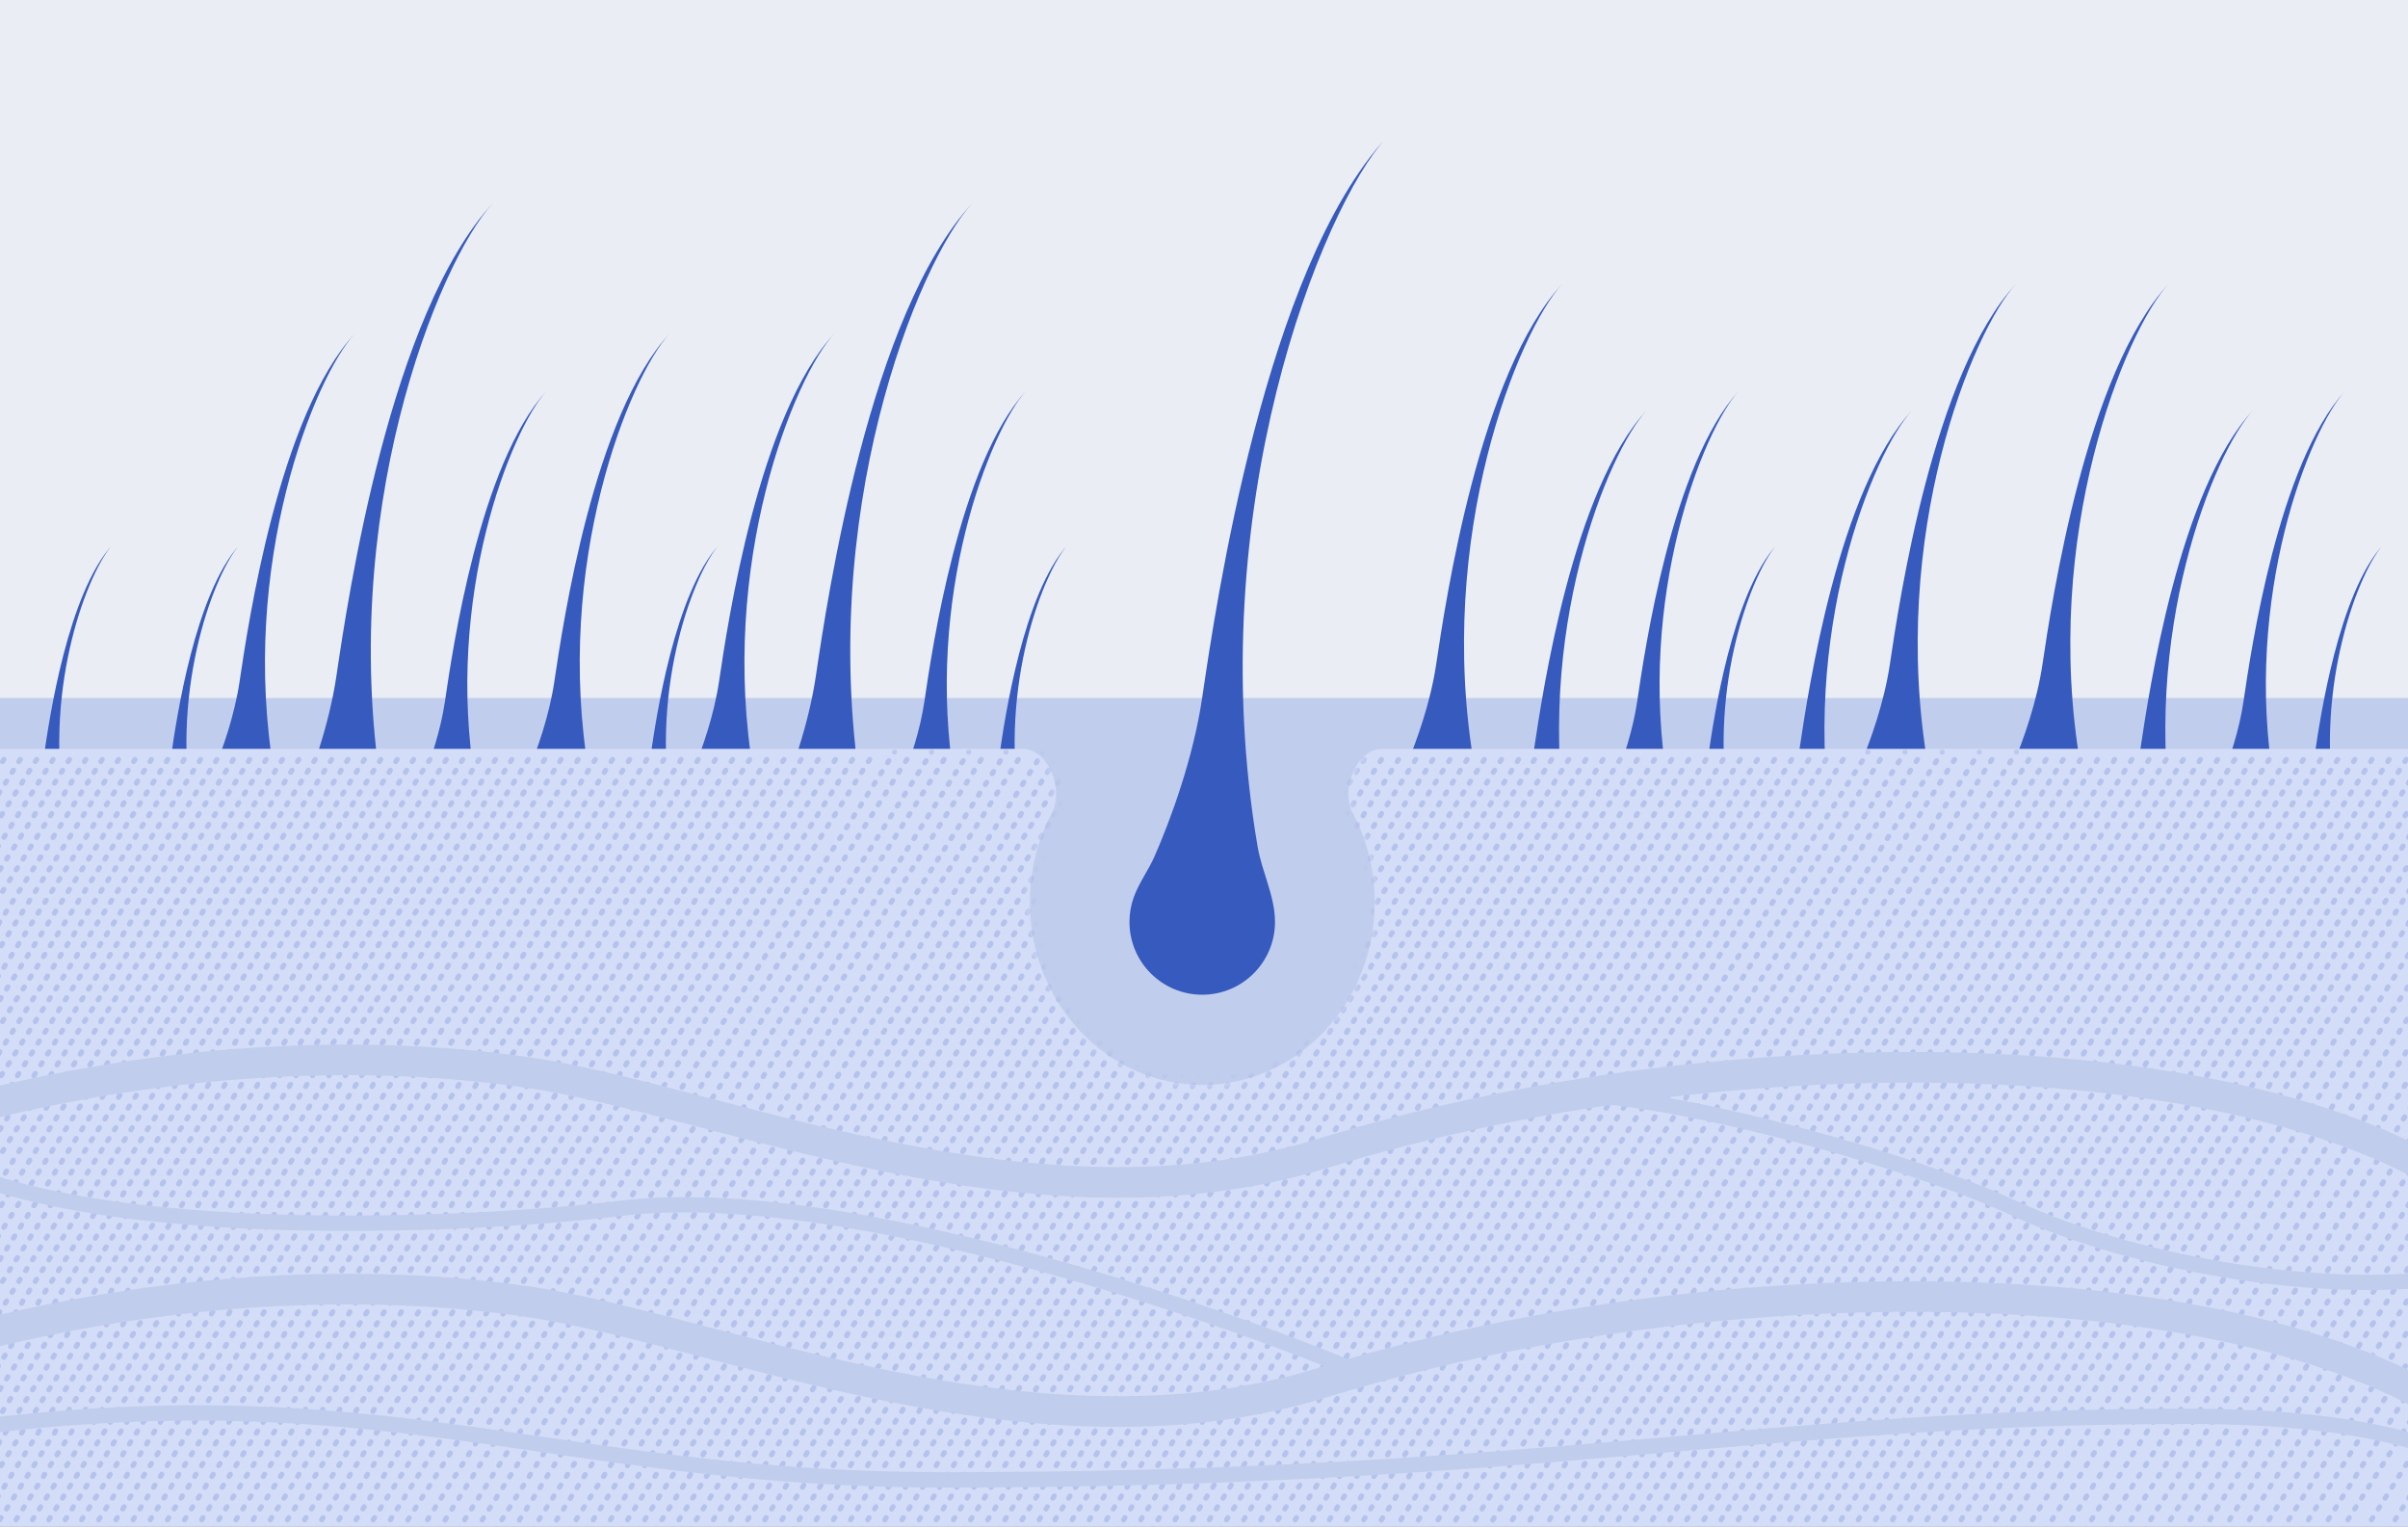 <svg width="284" height="180" viewBox="0 0 284 180" fill="none" xmlns="http://www.w3.org/2000/svg">
<rect x="0" y="0" width="284" height="180" fill="#333333" stroke="none"/>
<g clip-path="url(#clip0_580_1748)">
<rect width="284" height="180" fill="#EAEDF4"/>
<rect x="-5" y="82.3" width="294" height="47" fill="#C1CDED"/>
<path d="M96.22 109.381C100.254 109.381 103.525 106.132 103.525 102.124C103.525 99.554 102.212 97.145 101.779 94.612C96.011 60.914 108.313 30.818 114.678 23.956C102.549 37.032 97.598 70.426 96.22 79.737C95.357 85.565 93.208 91.494 91.612 95.176C90.883 96.858 89.71 98.351 89.199 100.112C89.014 100.751 88.915 101.426 88.915 102.124C88.915 106.132 92.186 109.381 96.22 109.381Z" fill="#365ABD"/>
<path d="M84.806 102.149C87.779 102.149 90.189 99.76 90.189 96.812C90.189 94.922 89.222 93.15 88.902 91.287C84.652 66.504 93.717 44.37 98.407 39.323C89.47 48.94 85.822 73.5 84.806 80.347C84.221 84.295 82.831 88.305 81.697 91.029C80.992 92.723 79.742 94.23 79.479 96.046C79.443 96.296 79.424 96.552 79.424 96.812C79.424 99.76 81.834 102.149 84.806 102.149Z" fill="#365ABD"/>
<path d="M109.026 102.149C111.645 102.149 113.768 100.017 113.768 97.388C113.768 95.703 112.916 94.122 112.634 92.461C108.89 70.352 116.876 50.605 121.008 46.103C113.135 54.682 109.921 76.591 109.026 82.7C108.529 86.095 107.373 89.542 106.395 91.963C105.712 93.655 104.45 95.172 104.3 96.991C104.29 97.122 104.284 97.254 104.284 97.388C104.284 100.017 106.407 102.149 109.026 102.149Z" fill="#365ABD"/>
<path d="M117.883 102.149C119.652 102.149 121.086 100.705 121.086 98.924C121.086 97.783 120.511 96.711 120.321 95.586C117.791 80.609 123.187 67.232 125.978 64.182C120.659 69.994 118.487 84.836 117.883 88.974C117.563 91.159 116.843 93.376 116.205 94.998C115.687 96.315 114.679 97.509 114.679 98.924C114.679 100.705 116.113 102.149 117.883 102.149Z" fill="#365ABD"/>
<path d="M76.752 102.149C78.521 102.149 79.956 100.705 79.956 98.924C79.956 97.783 79.38 96.711 79.19 95.586C76.66 80.609 82.056 67.232 84.847 64.182C79.528 69.994 77.356 84.836 76.752 88.974C76.433 91.159 75.712 93.376 75.074 94.998C74.556 96.315 73.548 97.509 73.548 98.924C73.548 100.705 74.982 102.149 76.752 102.149Z" fill="#365ABD"/>
<path d="M39.672 109.381C43.706 109.381 46.977 106.132 46.977 102.124C46.977 99.554 45.664 97.145 45.231 94.612C39.463 60.914 51.765 30.818 58.13 23.956C46.002 37.032 41.05 70.426 39.672 79.737C38.809 85.565 36.66 91.494 35.064 95.176C34.335 96.858 33.162 98.351 32.652 100.112C32.466 100.751 32.367 101.426 32.367 102.124C32.367 106.132 35.638 109.381 39.672 109.381Z" fill="#365ABD"/>
<path d="M28.259 102.149C31.231 102.149 33.641 99.76 33.641 96.812C33.641 94.922 32.674 93.15 32.354 91.287C28.105 66.504 37.169 44.37 41.859 39.323C32.922 48.94 29.274 73.5 28.259 80.347C27.673 84.295 26.284 88.305 25.149 91.029C24.444 92.723 23.194 94.23 22.931 96.046C22.895 96.296 22.876 96.552 22.876 96.812C22.876 99.76 25.286 102.149 28.259 102.149Z" fill="#365ABD"/>
<path d="M65.382 102.149C68.355 102.149 70.765 99.76 70.765 96.812C70.765 94.922 69.798 93.15 69.478 91.287C65.228 66.504 74.293 44.37 78.983 39.323C70.046 48.94 66.398 73.5 65.382 80.347C64.797 84.295 63.407 88.305 62.273 91.029C61.568 92.723 60.318 94.23 60.055 96.046C60.019 96.296 60 96.552 60 96.812C60 99.76 62.41 102.149 65.382 102.149Z" fill="#365ABD"/>
<path d="M52.478 102.149C55.097 102.149 57.22 100.017 57.22 97.388C57.22 95.703 56.368 94.122 56.087 92.461C52.342 70.352 60.328 50.605 64.46 46.103C56.587 54.682 53.373 76.591 52.478 82.7C51.981 86.095 50.825 89.542 49.847 91.963C49.164 93.655 47.902 95.172 47.753 96.991C47.742 97.122 47.736 97.254 47.736 97.388C47.736 100.017 49.859 102.149 52.478 102.149Z" fill="#365ABD"/>
<path d="M5.204 102.149C6.973 102.149 8.408 100.705 8.408 98.924C8.408 97.783 7.832 96.711 7.642 95.586C5.112 80.609 10.508 67.232 13.3 64.182C7.98 69.994 5.808 84.836 5.204 88.974C4.885 91.159 4.164 93.376 3.526 94.998C3.008 96.315 2 97.509 2 98.924C2 100.705 3.434 102.149 5.204 102.149Z" fill="#365ABD"/>
<path d="M20.204 102.149C21.973 102.149 23.408 100.705 23.408 98.924C23.408 97.783 22.832 96.711 22.642 95.586C20.112 80.609 25.508 67.232 28.3 64.182C22.98 69.994 20.808 84.836 20.204 88.974C19.885 91.159 19.164 93.376 18.526 94.998C18.008 96.315 17 97.509 17 98.924C17 100.705 18.434 102.149 20.204 102.149Z" fill="#365ABD"/>
<path d="M201.5 102.149C203.269 102.149 204.704 100.705 204.704 98.924C204.704 97.783 204.128 96.711 203.938 95.586C201.408 80.609 206.804 67.232 209.595 64.182C204.276 69.994 202.104 84.836 201.5 88.974C201.181 91.159 200.46 93.376 199.822 94.998C199.304 96.315 198.296 97.509 198.296 98.924C198.296 100.705 199.73 102.149 201.5 102.149Z" fill="#365ABD"/>
<path d="M273.007 102.149C274.776 102.149 276.21 100.705 276.21 98.924C276.21 97.783 275.635 96.711 275.445 95.586C272.915 80.609 278.311 67.232 281.102 64.182C275.783 69.994 273.611 84.836 273.007 88.974C272.687 91.159 271.967 93.376 271.329 94.998C270.811 96.315 269.803 97.509 269.803 98.924C269.803 100.705 271.237 102.149 273.007 102.149Z" fill="#365ABD"/>
<path d="M180.951 109.381C183.852 109.381 186.205 107.06 186.205 104.197C186.205 102.361 185.261 100.64 184.949 98.83C180.8 74.761 189.649 53.264 194.228 48.363C185.503 57.703 181.942 81.556 180.951 88.207C180.385 92.004 179.048 95.861 177.947 98.505C177.24 100.202 175.974 101.712 175.739 103.535C175.711 103.752 175.696 103.973 175.696 104.197C175.696 107.06 178.049 109.381 180.951 109.381Z" fill="#365ABD"/>
<path d="M252.457 109.381C255.359 109.381 257.712 107.06 257.712 104.197C257.712 102.361 256.768 100.64 256.456 98.83C252.307 74.761 261.156 53.264 265.734 48.363C257.01 57.703 253.449 81.556 252.457 88.207C251.891 92.004 250.555 95.861 249.454 98.505C248.747 100.202 247.481 101.712 247.246 103.535C247.218 103.752 247.203 103.973 247.203 104.197C247.203 107.06 249.556 109.381 252.457 109.381Z" fill="#365ABD"/>
<path d="M212.254 109.381C215.156 109.381 217.509 107.06 217.509 104.197C217.509 102.361 216.564 100.64 216.252 98.83C212.104 74.761 220.953 53.264 225.531 48.363C216.807 57.703 213.246 81.556 212.254 88.207C211.688 92.004 210.352 95.861 209.251 98.505C208.544 100.202 207.278 101.712 207.042 103.535C207.014 103.752 207 103.973 207 104.197C207 107.06 209.352 109.381 212.254 109.381Z" fill="#365ABD"/>
<path d="M169.388 102.149C172.644 102.149 175.283 99.536 175.283 96.313C175.283 94.245 174.224 92.308 173.874 90.271C169.22 63.17 179.148 38.966 184.284 33.447C174.496 43.964 170.501 70.82 169.388 78.308C168.73 82.742 167.142 87.248 165.883 90.228C165.168 91.919 163.941 93.418 163.596 95.221C163.529 95.575 163.493 95.94 163.493 96.313C163.493 99.536 166.132 102.149 169.388 102.149Z" fill="#365ABD"/>
<path d="M240.895 102.149C244.151 102.149 246.79 99.536 246.79 96.313C246.79 94.245 245.731 92.308 245.381 90.271C240.727 63.17 250.655 38.966 255.791 33.447C246.003 43.964 242.007 70.82 240.895 78.308C240.237 82.742 238.649 87.248 237.39 90.228C236.675 91.919 235.447 93.418 235.103 95.221C235.035 95.575 235 95.94 235 96.313C235 99.536 237.639 102.149 240.895 102.149Z" fill="#365ABD"/>
<path d="M222.895 102.149C226.151 102.149 228.79 99.536 228.79 96.313C228.79 94.245 227.731 92.308 227.381 90.271C222.727 63.17 232.655 38.966 237.791 33.447C228.003 43.964 224.007 70.82 222.895 78.308C222.237 82.742 220.649 87.248 219.39 90.228C218.675 91.919 217.447 93.418 217.103 95.221C217.035 95.575 217 95.94 217 96.313C217 99.536 219.639 102.149 222.895 102.149Z" fill="#365ABD"/>
<path d="M193.093 102.149C195.712 102.149 197.835 100.017 197.835 97.388C197.835 95.703 196.983 94.122 196.702 92.461C192.957 70.352 200.943 50.605 205.075 46.103C197.202 54.682 193.988 76.591 193.093 82.7C192.596 86.095 191.44 89.542 190.463 91.963C189.779 93.655 188.517 95.172 188.368 96.991C188.357 97.122 188.352 97.254 188.352 97.388C188.352 100.017 190.474 102.149 193.093 102.149Z" fill="#365ABD"/>
<path d="M264.6 102.149C267.219 102.149 269.342 100.017 269.342 97.388C269.342 95.703 268.49 94.122 268.209 92.461C264.464 70.352 272.45 50.605 276.582 46.103C268.709 54.682 265.495 76.591 264.6 82.7C264.103 86.095 262.947 89.542 261.969 91.963C261.286 93.655 260.024 95.172 259.875 96.991C259.864 97.122 259.858 97.254 259.858 97.388C259.858 100.017 261.981 102.149 264.6 102.149Z" fill="#365ABD"/>
<path fill-rule="evenodd" clip-rule="evenodd" d="M141.798 127.931C153.031 127.931 162.137 118.285 162.137 106.387C162.137 102.561 161.196 98.969 159.546 95.855C158.09 93.11 159.936 88.3 163.044 88.3H285.836C287.583 88.3 289 89.717 289 91.464V189.136C289 190.884 287.583 192.3 285.836 192.3H-1.836C-3.583 192.3 -5 190.884 -5 189.136V91.464C-5 89.717 -3.583 88.3 -1.836 88.3H120.552C123.66 88.3 125.506 93.11 124.051 95.855C122.4 98.969 121.459 102.561 121.459 106.387C121.459 118.285 130.565 127.931 141.798 127.931Z" fill="#D4DDF7"/>
<mask id="mask0_580_1748" style="mask-type:luminance" maskUnits="userSpaceOnUse" x="-5" y="88" width="294" height="105">
<path fill-rule="evenodd" clip-rule="evenodd" d="M141.798 127.931C153.031 127.931 162.137 118.285 162.137 106.387C162.137 102.561 161.196 98.969 159.546 95.855C158.09 93.11 159.936 88.3 163.044 88.3H285.836C287.583 88.3 289 89.717 289 91.464V189.136C289 190.884 287.583 192.3 285.836 192.3H-1.836C-3.583 192.3 -5 190.884 -5 189.136V91.464C-5 89.717 -3.583 88.3 -1.836 88.3H120.552C123.66 88.3 125.506 93.11 124.051 95.855C122.4 98.969 121.459 102.561 121.459 106.387C121.459 118.285 130.565 127.931 141.798 127.931Z" fill="white"/>
</mask>
<g mask="url(#mask0_580_1748)">
<g opacity="0.2">
<path d="M-4.067 200.919L66.729 88.656" stroke="#365ABD" stroke-width="0.607" stroke-linecap="round" stroke-linejoin="round" stroke-dasharray="0.3 1.21"/>
<path d="M-6 200.919L64.797 88.656" stroke="#365ABD" stroke-width="0.607" stroke-linecap="round" stroke-linejoin="round" stroke-dasharray="0.3 1.21"/>
<path d="M-7.933 200.919L62.864 88.656" stroke="#365ABD" stroke-width="0.607" stroke-linecap="round" stroke-linejoin="round" stroke-dasharray="0.3 1.21"/>
<path d="M-9.865 200.919L60.931 88.656" stroke="#365ABD" stroke-width="0.607" stroke-linecap="round" stroke-linejoin="round" stroke-dasharray="0.3 1.21"/>
<path d="M-11.798 200.919L58.999 88.656" stroke="#365ABD" stroke-width="0.607" stroke-linecap="round" stroke-linejoin="round" stroke-dasharray="0.3 1.21"/>
<path d="M-13.73 200.919L57.066 88.656" stroke="#365ABD" stroke-width="0.607" stroke-linecap="round" stroke-linejoin="round" stroke-dasharray="0.3 1.21"/>
<path d="M-15.663 200.919L55.133 88.656" stroke="#365ABD" stroke-width="0.607" stroke-linecap="round" stroke-linejoin="round" stroke-dasharray="0.3 1.21"/>
<path d="M-17.596 200.919L53.201 88.656" stroke="#365ABD" stroke-width="0.607" stroke-linecap="round" stroke-linejoin="round" stroke-dasharray="0.3 1.21"/>
<path d="M-19.528 200.919L51.268 88.656" stroke="#365ABD" stroke-width="0.607" stroke-linecap="round" stroke-linejoin="round" stroke-dasharray="0.3 1.21"/>
<path d="M-21.461 200.919L49.336 88.656" stroke="#365ABD" stroke-width="0.607" stroke-linecap="round" stroke-linejoin="round" stroke-dasharray="0.3 1.21"/>
<path d="M-23.394 200.919L47.403 88.656" stroke="#365ABD" stroke-width="0.607" stroke-linecap="round" stroke-linejoin="round" stroke-dasharray="0.3 1.21"/>
<path d="M-25.326 200.919L45.47 88.656" stroke="#365ABD" stroke-width="0.607" stroke-linecap="round" stroke-linejoin="round" stroke-dasharray="0.3 1.21"/>
<path d="M-27.259 200.919L43.538 88.656" stroke="#365ABD" stroke-width="0.607" stroke-linecap="round" stroke-linejoin="round" stroke-dasharray="0.3 1.21"/>
<path d="M-29.191 200.919L41.605 88.656" stroke="#365ABD" stroke-width="0.607" stroke-linecap="round" stroke-linejoin="round" stroke-dasharray="0.3 1.21"/>
<path d="M-31.124 200.919L39.672 88.656" stroke="#365ABD" stroke-width="0.607" stroke-linecap="round" stroke-linejoin="round" stroke-dasharray="0.3 1.21"/>
<path d="M-33.057 200.919L37.74 88.656" stroke="#365ABD" stroke-width="0.607" stroke-linecap="round" stroke-linejoin="round" stroke-dasharray="0.3 1.21"/>
<path d="M-34.989 200.919L35.807 88.656" stroke="#365ABD" stroke-width="0.607" stroke-linecap="round" stroke-linejoin="round" stroke-dasharray="0.3 1.21"/>
<path d="M-36.922 200.919L33.875 88.656" stroke="#365ABD" stroke-width="0.607" stroke-linecap="round" stroke-linejoin="round" stroke-dasharray="0.3 1.21"/>
<path d="M-38.855 200.919L31.942 88.656" stroke="#365ABD" stroke-width="0.607" stroke-linecap="round" stroke-linejoin="round" stroke-dasharray="0.3 1.21"/>
<path d="M-40.787 200.919L30.009 88.656" stroke="#365ABD" stroke-width="0.607" stroke-linecap="round" stroke-linejoin="round" stroke-dasharray="0.3 1.21"/>
<path d="M-42.72 200.919L28.077 88.656" stroke="#365ABD" stroke-width="0.607" stroke-linecap="round" stroke-linejoin="round" stroke-dasharray="0.3 1.21"/>
<path d="M-44.652 200.919L26.144 88.656" stroke="#365ABD" stroke-width="0.607" stroke-linecap="round" stroke-linejoin="round" stroke-dasharray="0.3 1.21"/>
<path d="M-46.585 200.919L24.212 88.656" stroke="#365ABD" stroke-width="0.607" stroke-linecap="round" stroke-linejoin="round" stroke-dasharray="0.3 1.21"/>
<path d="M-48.518 200.919L22.279 88.656" stroke="#365ABD" stroke-width="0.607" stroke-linecap="round" stroke-linejoin="round" stroke-dasharray="0.3 1.21"/>
<path d="M-50.45 200.919L20.346 88.656" stroke="#365ABD" stroke-width="0.607" stroke-linecap="round" stroke-linejoin="round" stroke-dasharray="0.3 1.21"/>
<path d="M-52.383 200.919L18.414 88.656" stroke="#365ABD" stroke-width="0.607" stroke-linecap="round" stroke-linejoin="round" stroke-dasharray="0.3 1.21"/>
<path d="M-54.315 200.919L16.481 88.656" stroke="#365ABD" stroke-width="0.607" stroke-linecap="round" stroke-linejoin="round" stroke-dasharray="0.3 1.21"/>
<path d="M-56.248 200.919L14.549 88.656" stroke="#365ABD" stroke-width="0.607" stroke-linecap="round" stroke-linejoin="round" stroke-dasharray="0.3 1.21"/>
<path d="M-58.181 200.919L12.616 88.656" stroke="#365ABD" stroke-width="0.607" stroke-linecap="round" stroke-linejoin="round" stroke-dasharray="0.3 1.21"/>
<path d="M-60.113 200.919L10.683 88.656" stroke="#365ABD" stroke-width="0.607" stroke-linecap="round" stroke-linejoin="round" stroke-dasharray="0.3 1.21"/>
<path d="M-62.046 200.919L8.751 88.656" stroke="#365ABD" stroke-width="0.607" stroke-linecap="round" stroke-linejoin="round" stroke-dasharray="0.3 1.21"/>
<path d="M-63.978 200.919L6.818 88.656" stroke="#365ABD" stroke-width="0.607" stroke-linecap="round" stroke-linejoin="round" stroke-dasharray="0.3 1.21"/>
<path d="M-65.911 200.919L4.885 88.656" stroke="#365ABD" stroke-width="0.607" stroke-linecap="round" stroke-linejoin="round" stroke-dasharray="0.3 1.21"/>
<path d="M-67.844 200.919L2.953 88.656" stroke="#365ABD" stroke-width="0.607" stroke-linecap="round" stroke-linejoin="round" stroke-dasharray="0.3 1.21"/>
<path d="M-69.776 200.919L1.02 88.656" stroke="#365ABD" stroke-width="0.607" stroke-linecap="round" stroke-linejoin="round" stroke-dasharray="0.3 1.21"/>
<path d="M-2.044 200.919L68.753 88.656" stroke="#365ABD" stroke-width="0.607" stroke-linecap="round" stroke-linejoin="round" stroke-dasharray="0.3 1.21"/>
<path d="M-0.022 200.919L70.774 88.656" stroke="#365ABD" stroke-width="0.607" stroke-linecap="round" stroke-linejoin="round" stroke-dasharray="0.3 1.21"/>
<path d="M2.001 200.919L72.797 88.656" stroke="#365ABD" stroke-width="0.607" stroke-linecap="round" stroke-linejoin="round" stroke-dasharray="0.3 1.21"/>
<path d="M4.023 200.919L74.82 88.656" stroke="#365ABD" stroke-width="0.607" stroke-linecap="round" stroke-linejoin="round" stroke-dasharray="0.3 1.21"/>
<path d="M6.047 200.919L76.843 88.656" stroke="#365ABD" stroke-width="0.607" stroke-linecap="round" stroke-linejoin="round" stroke-dasharray="0.3 1.21"/>
<path d="M8.069 200.919L78.866 88.656" stroke="#365ABD" stroke-width="0.607" stroke-linecap="round" stroke-linejoin="round" stroke-dasharray="0.3 1.21"/>
<path d="M10.092 200.919L80.888 88.656" stroke="#365ABD" stroke-width="0.607" stroke-linecap="round" stroke-linejoin="round" stroke-dasharray="0.3 1.21"/>
<path d="M12.114 200.919L82.911 88.656" stroke="#365ABD" stroke-width="0.607" stroke-linecap="round" stroke-linejoin="round" stroke-dasharray="0.3 1.21"/>
<path d="M14.138 200.919L84.934 88.656" stroke="#365ABD" stroke-width="0.607" stroke-linecap="round" stroke-linejoin="round" stroke-dasharray="0.3 1.21"/>
<path d="M16.16 200.919L86.957 88.656" stroke="#365ABD" stroke-width="0.607" stroke-linecap="round" stroke-linejoin="round" stroke-dasharray="0.3 1.21"/>
<path d="M18.184 200.919L88.98 88.656" stroke="#365ABD" stroke-width="0.607" stroke-linecap="round" stroke-linejoin="round" stroke-dasharray="0.3 1.21"/>
<path d="M20.205 200.919L91.002 88.656" stroke="#365ABD" stroke-width="0.607" stroke-linecap="round" stroke-linejoin="round" stroke-dasharray="0.3 1.21"/>
<path d="M22.229 200.919L93.025 88.656" stroke="#365ABD" stroke-width="0.607" stroke-linecap="round" stroke-linejoin="round" stroke-dasharray="0.3 1.21"/>
<path d="M24.251 200.919L95.047 88.656" stroke="#365ABD" stroke-width="0.607" stroke-linecap="round" stroke-linejoin="round" stroke-dasharray="0.3 1.21"/>
<path d="M26.274 200.919L97.071 88.656" stroke="#365ABD" stroke-width="0.607" stroke-linecap="round" stroke-linejoin="round" stroke-dasharray="0.3 1.21"/>
<path d="M28.297 200.919L99.093 88.656" stroke="#365ABD" stroke-width="0.607" stroke-linecap="round" stroke-linejoin="round" stroke-dasharray="0.3 1.21"/>
<path d="M30.318 200.919L101.115 88.656" stroke="#365ABD" stroke-width="0.607" stroke-linecap="round" stroke-linejoin="round" stroke-dasharray="0.3 1.21"/>
<path d="M32.343 200.919L103.139 88.656" stroke="#365ABD" stroke-width="0.607" stroke-linecap="round" stroke-linejoin="round" stroke-dasharray="0.3 1.21"/>
<path d="M34.365 200.919L105.499 88.656" stroke="#365ABD" stroke-width="0.607" stroke-linecap="round" stroke-linejoin="round" stroke-dasharray="0.3 1.21"/>
<path d="M36.725 200.919L107.521 88.656" stroke="#365ABD" stroke-width="0.607" stroke-linecap="round" stroke-linejoin="round" stroke-dasharray="0.3 1.21"/>
<path d="M38.748 200.919L109.882 88.656" stroke="#365ABD" stroke-width="0.607" stroke-linecap="round" stroke-linejoin="round" stroke-dasharray="0.3 1.21"/>
<path d="M41.107 200.919L111.904 88.656" stroke="#365ABD" stroke-width="0.607" stroke-linecap="round" stroke-linejoin="round" stroke-dasharray="0.3 1.21"/>
<path d="M43.13 200.919L114.264 88.656" stroke="#365ABD" stroke-width="0.607" stroke-linecap="round" stroke-linejoin="round" stroke-dasharray="0.3 1.21"/>
<path d="M45.49 200.919L116.287 88.656" stroke="#365ABD" stroke-width="0.607" stroke-linecap="round" stroke-linejoin="round" stroke-dasharray="0.3 1.21"/>
<path d="M47.513 200.919L118.646 88.656" stroke="#365ABD" stroke-width="0.607" stroke-linecap="round" stroke-linejoin="round" stroke-dasharray="0.3 1.21"/>
<path d="M49.872 200.919L120.669 88.656" stroke="#365ABD" stroke-width="0.607" stroke-linecap="round" stroke-linejoin="round" stroke-dasharray="0.3 1.21"/>
<path d="M51.895 200.919L123.029 88.656" stroke="#365ABD" stroke-width="0.607" stroke-linecap="round" stroke-linejoin="round" stroke-dasharray="0.3 1.21"/>
<path d="M54.255 200.919L125.051 88.656" stroke="#365ABD" stroke-width="0.607" stroke-linecap="round" stroke-linejoin="round" stroke-dasharray="0.3 1.21"/>
<path d="M56.277 200.919L127.074 88.656" stroke="#365ABD" stroke-width="0.607" stroke-linecap="round" stroke-linejoin="round" stroke-dasharray="0.3 1.21"/>
<path d="M58.301 200.919L129.097 88.656" stroke="#365ABD" stroke-width="0.607" stroke-linecap="round" stroke-linejoin="round" stroke-dasharray="0.3 1.21"/>
<path d="M60.324 200.919L131.121 88.656" stroke="#365ABD" stroke-width="0.607" stroke-linecap="round" stroke-linejoin="round" stroke-dasharray="0.3 1.21"/>
<path d="M62.347 200.919L133.143 88.656" stroke="#365ABD" stroke-width="0.607" stroke-linecap="round" stroke-linejoin="round" stroke-dasharray="0.3 1.21"/>
<path d="M64.369 200.919L135.166 88.656" stroke="#365ABD" stroke-width="0.607" stroke-linecap="round" stroke-linejoin="round" stroke-dasharray="0.3 1.21"/>
<path d="M66.393 200.919L137.189 88.656" stroke="#365ABD" stroke-width="0.607" stroke-linecap="round" stroke-linejoin="round" stroke-dasharray="0.3 1.21"/>
<path d="M68.415 200.919L139.212 88.656" stroke="#365ABD" stroke-width="0.607" stroke-linecap="round" stroke-linejoin="round" stroke-dasharray="0.3 1.21"/>
<path d="M70.438 200.919L141.234 88.656" stroke="#365ABD" stroke-width="0.607" stroke-linecap="round" stroke-linejoin="round" stroke-dasharray="0.3 1.21"/>
<path d="M72.46 200.919L143.257 88.656" stroke="#365ABD" stroke-width="0.607" stroke-linecap="round" stroke-linejoin="round" stroke-dasharray="0.3 1.21"/>
<path d="M74.482 200.919L145.279 88.656" stroke="#365ABD" stroke-width="0.607" stroke-linecap="round" stroke-linejoin="round" stroke-dasharray="0.3 1.21"/>
<path d="M76.506 200.919L147.302 88.656" stroke="#365ABD" stroke-width="0.607" stroke-linecap="round" stroke-linejoin="round" stroke-dasharray="0.3 1.21"/>
<path d="M78.528 200.919L149.325 88.656" stroke="#365ABD" stroke-width="0.607" stroke-linecap="round" stroke-linejoin="round" stroke-dasharray="0.3 1.21"/>
<path d="M80.552 200.919L151.348 88.656" stroke="#365ABD" stroke-width="0.607" stroke-linecap="round" stroke-linejoin="round" stroke-dasharray="0.3 1.21"/>
<path d="M82.573 200.919L153.37 88.656" stroke="#365ABD" stroke-width="0.607" stroke-linecap="round" stroke-linejoin="round" stroke-dasharray="0.3 1.21"/>
<path d="M84.597 200.919L155.393 88.656" stroke="#365ABD" stroke-width="0.607" stroke-linecap="round" stroke-linejoin="round" stroke-dasharray="0.3 1.21"/>
<path d="M86.619 200.919L157.416 88.656" stroke="#365ABD" stroke-width="0.607" stroke-linecap="round" stroke-linejoin="round" stroke-dasharray="0.3 1.21"/>
<path d="M88.643 200.919L159.439 88.656" stroke="#365ABD" stroke-width="0.607" stroke-linecap="round" stroke-linejoin="round" stroke-dasharray="0.3 1.21"/>
<path d="M90.665 200.919L161.462 88.656" stroke="#365ABD" stroke-width="0.607" stroke-linecap="round" stroke-linejoin="round" stroke-dasharray="0.3 1.21"/>
<path d="M92.688 200.919L163.484 88.656" stroke="#365ABD" stroke-width="0.607" stroke-linecap="round" stroke-linejoin="round" stroke-dasharray="0.3 1.21"/>
<path d="M94.71 200.919L165.507 88.656" stroke="#365ABD" stroke-width="0.607" stroke-linecap="round" stroke-linejoin="round" stroke-dasharray="0.3 1.21"/>
<path d="M96.733 200.919L167.53 88.656" stroke="#365ABD" stroke-width="0.607" stroke-linecap="round" stroke-linejoin="round" stroke-dasharray="0.3 1.21"/>
<path d="M98.756 200.919L169.552 88.656" stroke="#365ABD" stroke-width="0.607" stroke-linecap="round" stroke-linejoin="round" stroke-dasharray="0.3 1.21"/>
<path d="M100.779 200.919L171.576 88.656" stroke="#365ABD" stroke-width="0.607" stroke-linecap="round" stroke-linejoin="round" stroke-dasharray="0.3 1.21"/>
<path d="M102.802 200.919L173.598 88.656" stroke="#365ABD" stroke-width="0.607" stroke-linecap="round" stroke-linejoin="round" stroke-dasharray="0.3 1.21"/>
<path d="M104.824 200.919L175.621 88.656" stroke="#365ABD" stroke-width="0.607" stroke-linecap="round" stroke-linejoin="round" stroke-dasharray="0.3 1.21"/>
<path d="M106.847 200.919L177.643 88.656" stroke="#365ABD" stroke-width="0.607" stroke-linecap="round" stroke-linejoin="round" stroke-dasharray="0.3 1.21"/>
<path d="M108.87 200.919L179.667 88.656" stroke="#365ABD" stroke-width="0.607" stroke-linecap="round" stroke-linejoin="round" stroke-dasharray="0.3 1.21"/>
<path d="M110.736 200.919L181.533 88.656" stroke="#365ABD" stroke-width="0.607" stroke-linecap="round" stroke-linejoin="round" stroke-dasharray="0.3 1.21"/>
<path d="M112.759 200.919L183.555 88.656" stroke="#365ABD" stroke-width="0.607" stroke-linecap="round" stroke-linejoin="round" stroke-dasharray="0.3 1.21"/>
<path d="M114.782 200.919L185.579 88.656" stroke="#365ABD" stroke-width="0.607" stroke-linecap="round" stroke-linejoin="round" stroke-dasharray="0.3 1.21"/>
<path d="M116.804 200.919L187.6 88.656" stroke="#365ABD" stroke-width="0.607" stroke-linecap="round" stroke-linejoin="round" stroke-dasharray="0.3 1.21"/>
<path d="M118.827 200.919L189.624 88.656" stroke="#365ABD" stroke-width="0.607" stroke-linecap="round" stroke-linejoin="round" stroke-dasharray="0.3 1.21"/>
<path d="M120.85 200.919L191.646 88.656" stroke="#365ABD" stroke-width="0.607" stroke-linecap="round" stroke-linejoin="round" stroke-dasharray="0.3 1.21"/>
<path d="M122.873 200.919L193.67 88.656" stroke="#365ABD" stroke-width="0.607" stroke-linecap="round" stroke-linejoin="round" stroke-dasharray="0.3 1.21"/>
<path d="M124.896 200.919L195.692 88.656" stroke="#365ABD" stroke-width="0.607" stroke-linecap="round" stroke-linejoin="round" stroke-dasharray="0.3 1.21"/>
<path d="M126.918 200.919L197.715 88.656" stroke="#365ABD" stroke-width="0.607" stroke-linecap="round" stroke-linejoin="round" stroke-dasharray="0.3 1.21"/>
<path d="M128.94 200.919L199.737 88.656" stroke="#365ABD" stroke-width="0.607" stroke-linecap="round" stroke-linejoin="round" stroke-dasharray="0.3 1.21"/>
<path d="M130.964 200.919L201.76 88.656" stroke="#365ABD" stroke-width="0.607" stroke-linecap="round" stroke-linejoin="round" stroke-dasharray="0.3 1.21"/>
<path d="M132.986 200.919L203.783 88.656" stroke="#365ABD" stroke-width="0.607" stroke-linecap="round" stroke-linejoin="round" stroke-dasharray="0.3 1.21"/>
<path d="M135.01 200.919L205.806 88.656" stroke="#365ABD" stroke-width="0.607" stroke-linecap="round" stroke-linejoin="round" stroke-dasharray="0.3 1.21"/>
<path d="M137.032 200.919L207.829 88.656" stroke="#365ABD" stroke-width="0.607" stroke-linecap="round" stroke-linejoin="round" stroke-dasharray="0.3 1.21"/>
<path d="M139.055 200.919L209.851 88.656" stroke="#365ABD" stroke-width="0.607" stroke-linecap="round" stroke-linejoin="round" stroke-dasharray="0.3 1.21"/>
<path d="M141.077 200.919L211.874 88.656" stroke="#365ABD" stroke-width="0.607" stroke-linecap="round" stroke-linejoin="round" stroke-dasharray="0.3 1.21"/>
<path d="M143.101 200.919L213.897 88.656" stroke="#365ABD" stroke-width="0.607" stroke-linecap="round" stroke-linejoin="round" stroke-dasharray="0.3 1.21"/>
<path d="M145.122 200.919L215.919 88.656" stroke="#365ABD" stroke-width="0.607" stroke-linecap="round" stroke-linejoin="round" stroke-dasharray="0.3 1.21"/>
<path d="M147.146 200.919L217.942 88.656" stroke="#365ABD" stroke-width="0.607" stroke-linecap="round" stroke-linejoin="round" stroke-dasharray="0.3 1.21"/>
<path d="M149.168 200.919L220.302 88.656" stroke="#365ABD" stroke-width="0.607" stroke-linecap="round" stroke-linejoin="round" stroke-dasharray="0.3 1.21"/>
<path d="M151.528 200.919L222.325 88.656" stroke="#365ABD" stroke-width="0.607" stroke-linecap="round" stroke-linejoin="round" stroke-dasharray="0.3 1.21"/>
<path d="M153.551 200.919L224.684 88.656" stroke="#365ABD" stroke-width="0.607" stroke-linecap="round" stroke-linejoin="round" stroke-dasharray="0.3 1.21"/>
<path d="M155.911 200.919L226.708 88.656" stroke="#365ABD" stroke-width="0.607" stroke-linecap="round" stroke-linejoin="round" stroke-dasharray="0.3 1.21"/>
<path d="M157.934 200.919L229.067 88.656" stroke="#365ABD" stroke-width="0.607" stroke-linecap="round" stroke-linejoin="round" stroke-dasharray="0.3 1.21"/>
<path d="M160.293 200.919L231.09 88.656" stroke="#365ABD" stroke-width="0.607" stroke-linecap="round" stroke-linejoin="round" stroke-dasharray="0.3 1.21"/>
<path d="M162.316 200.919L233.45 88.656" stroke="#365ABD" stroke-width="0.607" stroke-linecap="round" stroke-linejoin="round" stroke-dasharray="0.3 1.21"/>
<path d="M164.676 200.919L235.472 88.656" stroke="#365ABD" stroke-width="0.607" stroke-linecap="round" stroke-linejoin="round" stroke-dasharray="0.3 1.21"/>
<path d="M166.699 200.919L237.833 88.656" stroke="#365ABD" stroke-width="0.607" stroke-linecap="round" stroke-linejoin="round" stroke-dasharray="0.3 1.21"/>
<path d="M169.06 200.919L239.856 88.656" stroke="#365ABD" stroke-width="0.607" stroke-linecap="round" stroke-linejoin="round" stroke-dasharray="0.3 1.21"/>
<path d="M171.081 200.919L241.878 88.656" stroke="#365ABD" stroke-width="0.607" stroke-linecap="round" stroke-linejoin="round" stroke-dasharray="0.3 1.21"/>
<path d="M173.104 200.919L243.901 88.656" stroke="#365ABD" stroke-width="0.607" stroke-linecap="round" stroke-linejoin="round" stroke-dasharray="0.3 1.21"/>
<path d="M175.127 200.919L245.924 88.656" stroke="#365ABD" stroke-width="0.607" stroke-linecap="round" stroke-linejoin="round" stroke-dasharray="0.3 1.21"/>
<path d="M177.15 200.919L247.947 88.656" stroke="#365ABD" stroke-width="0.607" stroke-linecap="round" stroke-linejoin="round" stroke-dasharray="0.3 1.21"/>
<path d="M179.172 200.919L249.968 88.656" stroke="#365ABD" stroke-width="0.607" stroke-linecap="round" stroke-linejoin="round" stroke-dasharray="0.3 1.21"/>
<path d="M181.195 200.919L251.992 88.656" stroke="#365ABD" stroke-width="0.607" stroke-linecap="round" stroke-linejoin="round" stroke-dasharray="0.3 1.21"/>
<path d="M183.219 200.919L254.015 88.656" stroke="#365ABD" stroke-width="0.607" stroke-linecap="round" stroke-linejoin="round" stroke-dasharray="0.3 1.21"/>
<path d="M185.241 200.919L256.038 88.656" stroke="#365ABD" stroke-width="0.607" stroke-linecap="round" stroke-linejoin="round" stroke-dasharray="0.3 1.21"/>
<path d="M187.264 200.919L258.06 88.656" stroke="#365ABD" stroke-width="0.607" stroke-linecap="round" stroke-linejoin="round" stroke-dasharray="0.3 1.21"/>
<path d="M189.286 200.919L260.083 88.656" stroke="#365ABD" stroke-width="0.607" stroke-linecap="round" stroke-linejoin="round" stroke-dasharray="0.3 1.21"/>
<path d="M191.31 200.919L262.106 88.656" stroke="#365ABD" stroke-width="0.607" stroke-linecap="round" stroke-linejoin="round" stroke-dasharray="0.3 1.21"/>
<path d="M193.332 200.919L264.129 88.656" stroke="#365ABD" stroke-width="0.607" stroke-linecap="round" stroke-linejoin="round" stroke-dasharray="0.3 1.21"/>
<path d="M195.355 200.919L266.152 88.656" stroke="#365ABD" stroke-width="0.607" stroke-linecap="round" stroke-linejoin="round" stroke-dasharray="0.3 1.21"/>
<path d="M197.378 200.919L268.174 88.656" stroke="#365ABD" stroke-width="0.607" stroke-linecap="round" stroke-linejoin="round" stroke-dasharray="0.3 1.21"/>
<path d="M199.399 200.919L270.196 88.656" stroke="#365ABD" stroke-width="0.607" stroke-linecap="round" stroke-linejoin="round" stroke-dasharray="0.3 1.21"/>
<path d="M201.423 200.919L272.219 88.656" stroke="#365ABD" stroke-width="0.607" stroke-linecap="round" stroke-linejoin="round" stroke-dasharray="0.3 1.21"/>
<path d="M203.446 200.919L274.243 88.656" stroke="#365ABD" stroke-width="0.607" stroke-linecap="round" stroke-linejoin="round" stroke-dasharray="0.3 1.21"/>
<path d="M205.469 200.919L276.265 88.656" stroke="#365ABD" stroke-width="0.607" stroke-linecap="round" stroke-linejoin="round" stroke-dasharray="0.3 1.21"/>
<path d="M207.492 200.919L278.289 88.656" stroke="#365ABD" stroke-width="0.607" stroke-linecap="round" stroke-linejoin="round" stroke-dasharray="0.3 1.21"/>
<path d="M209.514 200.919L280.31 88.656" stroke="#365ABD" stroke-width="0.607" stroke-linecap="round" stroke-linejoin="round" stroke-dasharray="0.3 1.21"/>
<path d="M211.537 200.919L282.334 88.656" stroke="#365ABD" stroke-width="0.607" stroke-linecap="round" stroke-linejoin="round" stroke-dasharray="0.3 1.21"/>
<path d="M213.56 200.919L284.356 88.656" stroke="#365ABD" stroke-width="0.607" stroke-linecap="round" stroke-linejoin="round" stroke-dasharray="0.3 1.21"/>
<path d="M215.583 200.919L286.38 88.656" stroke="#365ABD" stroke-width="0.607" stroke-linecap="round" stroke-linejoin="round" stroke-dasharray="0.3 1.21"/>
<path d="M217.605 200.919L288.402 88.656" stroke="#365ABD" stroke-width="0.607" stroke-linecap="round" stroke-linejoin="round" stroke-dasharray="0.3 1.21"/>
<path d="M219.628 200.919L290.424 88.656" stroke="#365ABD" stroke-width="0.607" stroke-linecap="round" stroke-linejoin="round" stroke-dasharray="0.3 1.21"/>
<path d="M221.65 200.919L292.447 88.656" stroke="#365ABD" stroke-width="0.607" stroke-linecap="round" stroke-linejoin="round" stroke-dasharray="0.3 1.21"/>
<path d="M223.674 200.919L294.47 88.656" stroke="#365ABD" stroke-width="0.607" stroke-linecap="round" stroke-linejoin="round" stroke-dasharray="0.3 1.21"/>
<path d="M226 200.919L296.797 88.656" stroke="#365ABD" stroke-width="0.607" stroke-linecap="round" stroke-linejoin="round" stroke-dasharray="0.3 1.21"/>
<path d="M228.326 200.919L299.123 88.656" stroke="#365ABD" stroke-width="0.607" stroke-linecap="round" stroke-linejoin="round" stroke-dasharray="0.3 1.21"/>
<path d="M230.652 200.919L301.449 88.656" stroke="#365ABD" stroke-width="0.607" stroke-linecap="round" stroke-linejoin="round" stroke-dasharray="0.3 1.21"/>
<path d="M232.979 200.919L303.775 88.656" stroke="#365ABD" stroke-width="0.607" stroke-linecap="round" stroke-linejoin="round" stroke-dasharray="0.3 1.21"/>
<path d="M235.305 200.919L306.101 88.656" stroke="#365ABD" stroke-width="0.607" stroke-linecap="round" stroke-linejoin="round" stroke-dasharray="0.3 1.21"/>
<path d="M237.631 200.919L308.427 88.656" stroke="#365ABD" stroke-width="0.607" stroke-linecap="round" stroke-linejoin="round" stroke-dasharray="0.3 1.21"/>
<path d="M239.957 200.919L310.754 88.656" stroke="#365ABD" stroke-width="0.607" stroke-linecap="round" stroke-linejoin="round" stroke-dasharray="0.3 1.21"/>
<path d="M242.283 200.919L313.08 88.656" stroke="#365ABD" stroke-width="0.607" stroke-linecap="round" stroke-linejoin="round" stroke-dasharray="0.3 1.21"/>
<path d="M244.609 200.919L315.406 88.656" stroke="#365ABD" stroke-width="0.607" stroke-linecap="round" stroke-linejoin="round" stroke-dasharray="0.3 1.21"/>
<path d="M246.936 200.919L317.732 88.656" stroke="#365ABD" stroke-width="0.607" stroke-linecap="round" stroke-linejoin="round" stroke-dasharray="0.3 1.21"/>
<path d="M249.262 200.919L320.058 88.656" stroke="#365ABD" stroke-width="0.607" stroke-linecap="round" stroke-linejoin="round" stroke-dasharray="0.3 1.21"/>
<path d="M251.588 200.919L322.384 88.656" stroke="#365ABD" stroke-width="0.607" stroke-linecap="round" stroke-linejoin="round" stroke-dasharray="0.3 1.21"/>
<path d="M253.914 200.919L324.711 88.656" stroke="#365ABD" stroke-width="0.607" stroke-linecap="round" stroke-linejoin="round" stroke-dasharray="0.3 1.21"/>
<path d="M256.24 200.919L327.037 88.656" stroke="#365ABD" stroke-width="0.607" stroke-linecap="round" stroke-linejoin="round" stroke-dasharray="0.3 1.21"/>
<path d="M258.566 200.919L329.363 88.656" stroke="#365ABD" stroke-width="0.607" stroke-linecap="round" stroke-linejoin="round" stroke-dasharray="0.3 1.21"/>
<path d="M260.893 200.919L331.689 88.656" stroke="#365ABD" stroke-width="0.607" stroke-linecap="round" stroke-linejoin="round" stroke-dasharray="0.3 1.21"/>
<path d="M263.219 200.919L334.015 88.656" stroke="#365ABD" stroke-width="0.607" stroke-linecap="round" stroke-linejoin="round" stroke-dasharray="0.3 1.21"/>
<path d="M266 200.919L336.797 88.656" stroke="#365ABD" stroke-width="0.607" stroke-linecap="round" stroke-linejoin="round" stroke-dasharray="0.3 1.21"/>
<path d="M268.781 200.919L339.578 88.656" stroke="#365ABD" stroke-width="0.607" stroke-linecap="round" stroke-linejoin="round" stroke-dasharray="0.3 1.21"/>
<path d="M271.562 200.919L342.359 88.656" stroke="#365ABD" stroke-width="0.607" stroke-linecap="round" stroke-linejoin="round" stroke-dasharray="0.3 1.21"/>
</g>
</g>
<path d="M141.792 117.292C146.531 117.292 150.373 113.45 150.373 108.71C150.373 105.673 148.832 102.823 148.322 99.828C141.546 59.978 155.999 24.387 163.477 16.272C149.228 31.735 143.411 71.225 141.792 82.236C140.741 89.38 138.067 96.651 136.176 100.958C135.441 102.632 134.308 104.125 133.699 105.849C133.382 106.744 133.21 107.707 133.21 108.71C133.21 113.45 137.052 117.292 141.792 117.292Z" fill="#365ABD"/>
<path d="M-10 132.5C19 124 44.545 123.829 62.5 126.5C84.943 129.839 122.024 146.482 156 136C203 121.5 265.5 122 291.5 141" stroke="#C1CDED" stroke-width="3.612" stroke-linecap="round" stroke-linejoin="round"/>
<path d="M-10 159.525C19 151.025 44.545 150.854 62.5 153.525C84.943 156.864 122.024 173.507 156 163.025C203 148.525 265.5 149.025 291.5 168.025" stroke="#C1CDED" stroke-width="3.612" stroke-linecap="round" stroke-linejoin="round"/>
<path d="M-36.5 174.5C38.914 156.737 56.634 174.5 111.5 174.5C181 174.5 208.094 167 258 167C304.692 167 299 185 316 190.5" stroke="#C1CDED" stroke-width="1.806" stroke-linecap="round" stroke-linejoin="round"/>
<path d="M296 149C279.748 154.237 252.5 149.449 237.5 142.449C222.5 135.449 185.4 125.949 179 129.949" stroke="#C1CDED" stroke-width="1.806" stroke-linecap="round" stroke-linejoin="round"/>
<path d="M-13 133C1.983 147.5 56.054 144.598 73 142.5C103.19 138.762 156.5 160 159.5 161.5" stroke="#C1CDED" stroke-width="1.806" stroke-linecap="round" stroke-linejoin="round"/>
</g>
<defs>
<clipPath id="clip0_580_1748">
<rect width="284" height="180" fill="white"/>
</clipPath>
</defs>
</svg>
